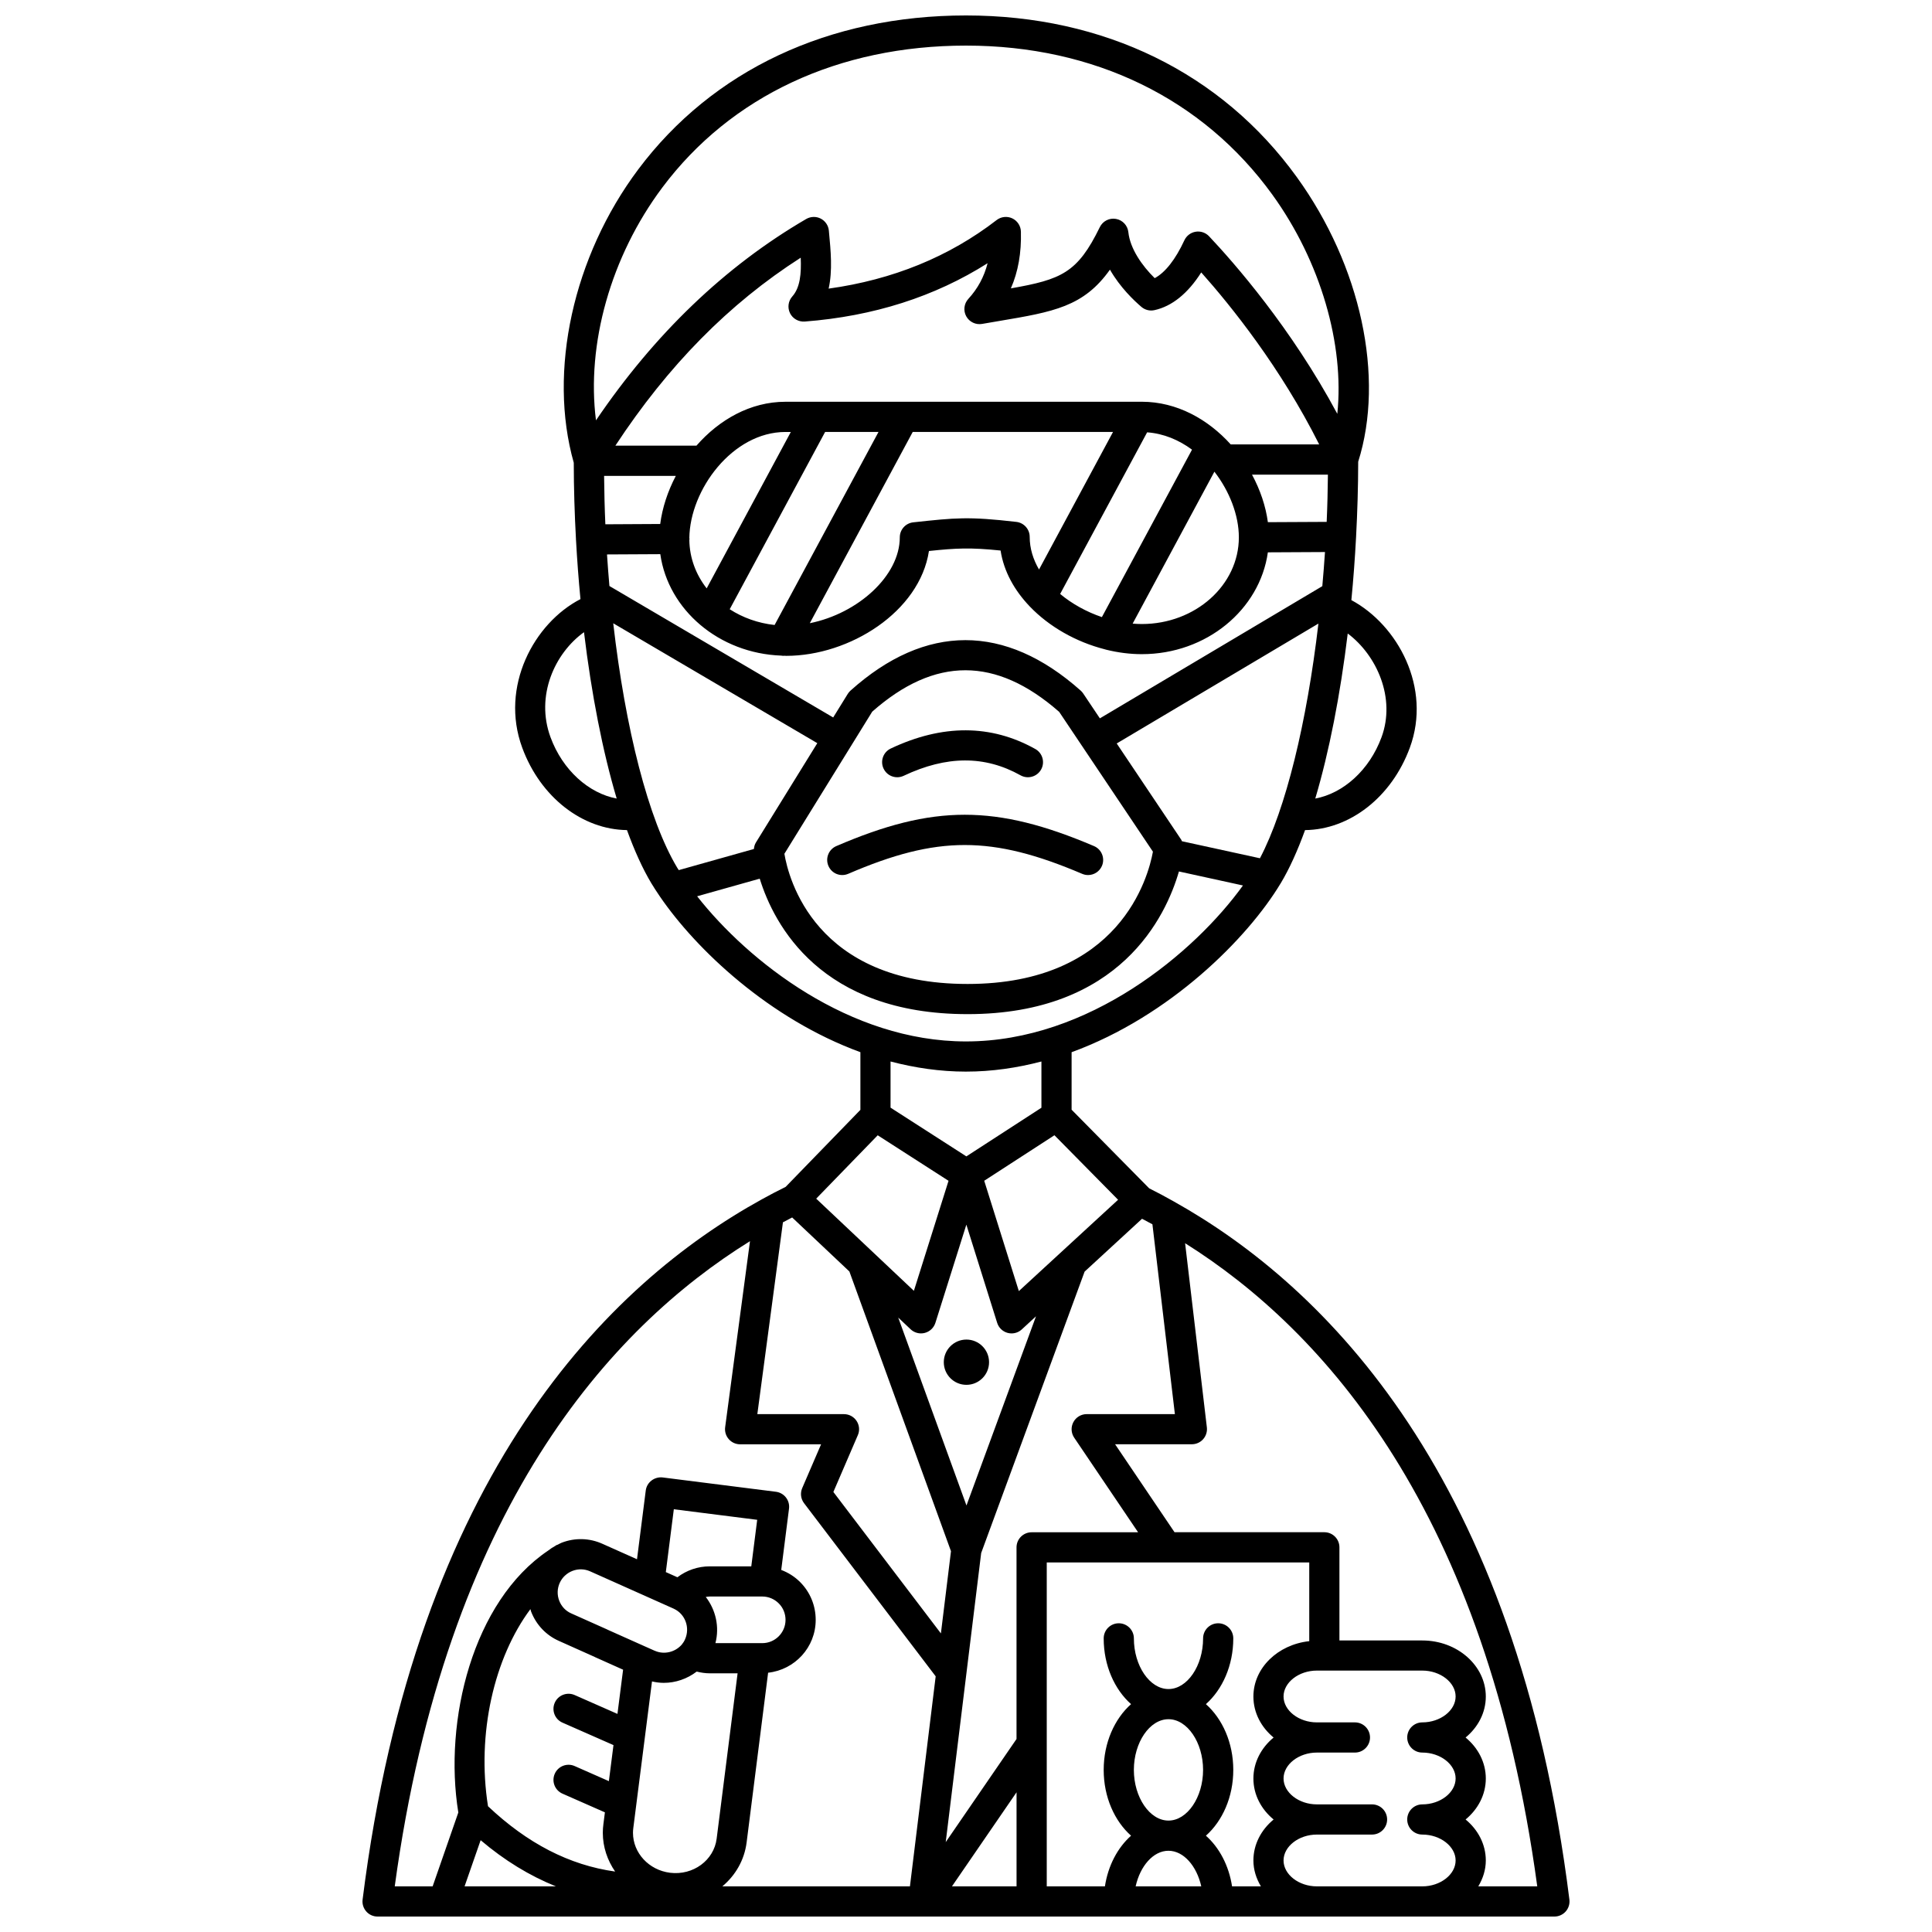 <?xml version="1.0" encoding="UTF-8"?>
<!-- Uploaded to: SVG Find, www.svgrepo.com, Generator: SVG Find Mixer Tools -->
<svg width="800px" height="800px" version="1.1" viewBox="144 144 512 512" xmlns="http://www.w3.org/2000/svg">
 <defs>
  <clipPath id="a">
   <path d="m240 148.09h320v503.81h-320z"/>
  </clipPath>
 </defs>
 <g clip-path="url(#a)">
  <path d="m455.11 462.42c-2.223-1.266-4.41-2.414-6.57-3.504l-20.555-20.832v-15.238c26.09-9.523 46.664-30.242 55.359-44.684 0.004-0.008 0.012-0.02 0.02-0.027 0.012-0.02 0.027-0.043 0.039-0.062 2.293-3.82 4.449-8.582 6.449-14.086 11.816-0.125 22.938-8.703 27.773-21.852 5.832-15.863-3.191-32.492-15.5-39.098 0.531-5.477 0.949-11.055 1.246-16.703 0-0.023 0.012-0.039 0.012-0.062 0-0.012-0.008-0.02-0.008-0.031 0.348-6.578 0.551-13.219 0.559-19.871 7.074-22.406 0.734-51.926-16.281-75.453-19.957-27.617-51.086-42.82-87.648-42.82-36.316 0-67.168 14.492-86.871 40.805-17.273 23.07-23.934 53.496-17.082 77.73 0.008 6.793 0.219 13.582 0.586 20.297 0 0.02-0.012 0.039-0.012 0.059 0 0.035 0.02 0.062 0.02 0.102 0.293 5.293 0.684 10.531 1.18 15.684-12.316 6.356-21.387 23.191-15.438 39.359 4.836 13.152 15.953 21.723 27.766 21.852 2 5.5 4.164 10.266 6.457 14.09 0.645 1.074 1.379 2.199 2.156 3.336 0.039 0.062 0.074 0.125 0.121 0.184 9.676 14.125 29.047 32.449 53.125 41.246v15.285l-19.816 20.414c-2.078 1.02-4.16 2.109-6.305 3.297-40.461 22.309-91.66 72.613-105.8 185.58-0.145 1.137 0.211 2.277 0.973 3.144 0.746 0.855 1.84 1.348 2.988 1.348h311.88c1.148 0 2.238-0.492 3-1.352 0.758-0.859 1.113-2.004 0.973-3.144-14.004-112.26-64.73-162.57-104.8-184.99zm-26.441 62.574 16.938 25.074h-28.219c-2.207 0-4 1.789-4 4v50.785l-18.762 27.324 9.395-76.613 27.41-74.57 15.219-14.008c0.91 0.473 1.828 0.957 2.754 1.465l5.953 50.305h-23.371c-1.48 0-2.836 0.816-3.531 2.125-0.695 1.305-0.613 2.887 0.215 4.113zm-57.664-4.43c-0.738-1.125-1.996-1.801-3.34-1.801h-22.965l6.785-50.84c0.824-0.445 1.641-0.863 2.445-1.281l15.164 14.312 26.926 74.133-2.672 21.785-28.496-37.484 6.477-15.043c0.547-1.234 0.418-2.656-0.324-3.781zm29.09-52.02 8.164 26.023c0.41 1.305 1.461 2.312 2.781 2.664 0.34 0.094 0.688 0.137 1.031 0.137 0.992 0 1.961-0.367 2.707-1.055l3.777-3.481-18.43 50.137-18.086-49.797 3.289 3.106c0.75 0.707 1.738 1.086 2.746 1.086 0.336 0 0.672-0.043 1.008-0.129 1.332-0.348 2.391-1.355 2.809-2.668zm13.301 175.36h-17.117l17.117-24.93zm0.609-157.75-9.176-29.242 18.609-12.059 16.867 17.098zm43.215-119.22c-0.066-0.129-0.094-0.273-0.176-0.395l-17.105-25.512 53.453-31.77c-3.055 26.141-8.629 49.145-15.496 62.191zm-133.34 7.656c-0.129-0.207-0.289-0.434-0.41-0.637-7.66-12.766-13.754-36.895-16.957-64.777l54.082 31.77-16.277 26.336c-0.32 0.52-0.469 1.109-0.527 1.707zm29.484-147.59c0.723 1.465 2.269 2.324 3.891 2.215 18.223-1.402 34.484-6.598 48.469-15.461-0.922 3.613-2.617 6.742-5.102 9.453-1.156 1.258-1.379 3.117-0.559 4.617 0.824 1.504 2.531 2.312 4.191 2.019l4.59-0.785c14.367-2.426 22.324-3.769 29.305-13.598 2.676 4.691 6.367 8.191 8.34 9.875 0.953 0.809 2.215 1.129 3.441 0.859 4.66-1.016 8.883-4.438 12.41-10 7.891 8.863 21.027 25.184 31.258 45.578h-23.441c-6.023-6.664-14.273-11.305-23.562-11.305l-94.441 0.004c-9.316 0-17.594 4.781-23.59 11.637h-21.484c13.926-21.191 30.066-37.617 49.121-49.816 0.184 4.258-0.168 7.961-2.234 10.27-1.086 1.219-1.32 2.973-0.602 4.438zm77.688 100.77c-0.188-0.281-0.41-0.535-0.664-0.758-20.02-17.824-41.113-17.82-60.996 0.008-0.285 0.258-0.531 0.551-0.73 0.875l-3.859 6.242-59.301-34.836c-0.238-2.766-0.457-5.555-0.641-8.367l14.125-0.074c2.098 14.785 15.574 26.297 32.074 26.887 0.168 0.02 0.336 0.059 0.504 0.059 0.07 0 0.141-0.023 0.211-0.027 0.203 0.004 0.398 0.027 0.605 0.027 16.746 0 35.336-11.656 37.801-27.785 7.336-0.766 10.887-0.945 18.984-0.125 0.859 5.578 3.699 10.594 7.695 14.781 0.008 0.012 0.02 0.02 0.027 0.031 5.188 5.422 12.34 9.43 19.859 11.355 0.152 0.051 0.305 0.102 0.461 0.129 3.113 0.766 6.285 1.168 9.391 1.168 17.117 0 31.262-11.789 33.398-26.984l15.137-0.078c-0.199 3.039-0.441 6.055-0.707 9.043l-58.949 35.031zm34.777-58.766c4.023 5.195 6.481 11.566 6.481 17.398 0 12.664-11.535 22.973-25.711 22.973-0.805 0-1.621-0.039-2.434-0.109zm-29.816 38.535c-4.059-1.379-7.898-3.492-11.062-6.133l23.051-42.832c4.348 0.309 8.395 2.004 11.895 4.59zm-16.66-12.613c-1.551-2.66-2.473-5.566-2.473-8.645 0-2.031-1.523-3.742-3.543-3.973-12.723-1.465-16.105-1.094-27.312 0.117-2.031 0.219-3.57 1.93-3.57 3.973 0 10.184-11.07 20.184-23.848 22.758l27.273-50.68h53.082zm-70.074 14.703c-4.406-0.477-8.469-1.957-11.898-4.172l25.281-46.98h14.148zm-18.004-9.703c-2.852-3.66-4.539-8.082-4.594-12.855 0.004-0.09 0.051-0.164 0.047-0.25 0-0.082-0.043-0.152-0.047-0.234 0.148-12.797 11.449-28.109 25.473-28.109h1.422zm-12.312-17.062-14.539 0.078c-0.188-4.25-0.289-8.535-0.332-12.828h19.008c-2.144 4.082-3.578 8.438-4.137 12.75zm176.62-0.559-15.582 0.078c-0.574-4.262-2.031-8.574-4.207-12.598h20.117c-0.043 4.172-0.141 8.352-0.328 12.52zm-143.71 87.957 23.277-37.664c16.594-14.645 32.812-14.625 49.543 0.055l24.844 37.055c-1.223 6.715-8.785 35.055-49.125 35.055-40.48 0-47.469-28.09-48.539-34.5zm158.25-30.898c-3.215 8.738-10.145 14.887-17.562 16.262 3.676-12.379 6.625-27.418 8.602-43.742 7.738 5.812 12.766 17.133 8.961 27.48zm-190.59-145.68c18.16-24.246 46.734-37.598 80.473-37.598 33.926 0 62.758 14.027 81.176 39.496 12.828 17.738 19.133 39.777 17.219 58.09-12.242-22.844-27.43-40.113-33.988-47.059-0.91-0.965-2.242-1.414-3.551-1.199-1.312 0.215-2.426 1.062-2.988 2.266-2.352 5.086-5.09 8.566-7.867 10.035-3.309-3.246-6.508-7.773-6.981-12.188-0.188-1.77-1.527-3.207-3.285-3.512-1.75-0.316-3.504 0.582-4.281 2.188-5.902 12.121-10.188 13.867-23.57 16.223 1.934-4.414 2.812-9.402 2.66-15.047-0.039-1.504-0.922-2.859-2.281-3.504-1.355-0.641-2.969-0.473-4.16 0.453-12.57 9.711-27.52 15.809-44.512 18.164 1.07-4.758 0.559-10.082 0.094-14.98l-0.035-0.398c-0.133-1.359-0.945-2.555-2.156-3.18-1.211-0.621-2.66-0.578-3.84 0.102-21.512 12.527-40.203 30.48-55.719 53.363-2.566-20.137 3.871-43.383 17.594-61.715zm-29.645 145.68c-4.019-10.934 1.094-22.242 8.879-27.828 1.98 16.445 4.953 31.613 8.664 44.09-7.41-1.383-14.332-7.531-17.543-16.262zm38.863 42.16 16.586-4.668c3.789 12.223 16.152 35.902 55.074 35.902 40.461 0 52.594-25.965 56.02-37.809l16.965 3.711c-12.703 17.664-40.754 41.332-73.391 41.332-30.898 0-57.703-21.223-71.254-38.469zm71.254 46.465c6.883 0 13.562-0.996 19.984-2.68v12.254l-19.891 12.891-20.094-12.914v-12.234c6.426 1.684 13.109 2.684 20 2.684zm-23.402 16.875 18.77 12.062-9.184 29.156-25.887-24.426zm-33.848 28.066-6.582 49.301c-0.152 1.141 0.195 2.293 0.957 3.16 0.758 0.871 1.855 1.367 3.008 1.367h21.457l-5 11.605c-0.57 1.324-0.383 2.856 0.492 4.004l34.879 45.879-6.824 55.66h-49.711c3.441-2.875 5.84-6.941 6.434-11.652l5.695-44.965c7.074-0.781 12.609-6.723 12.609-14 0-3.797-1.469-7.359-4.129-10.023-1.445-1.449-3.156-2.512-5.004-3.215l2.062-16.246c0.133-1.051-0.156-2.113-0.809-2.949-0.652-0.84-1.605-1.387-2.66-1.52l-30.027-3.797c-2.168-0.238-4.191 1.273-4.469 3.461l-2.32 18.219-9.148-4.086c-3.43-1.547-7.262-1.656-10.789-0.309-0.383 0.145-0.723 0.363-1.086 0.539-0.109 0.051-0.227 0.051-0.332 0.113-0.113 0.062-0.207 0.145-0.32 0.211-0.676 0.367-1.305 0.793-1.898 1.254-19.93 13.422-27.73 45.016-23.781 69.395l-6.805 19.57h-10.043c13.613-100.07 57.152-148.04 94.145-170.98zm-58.191 97.504c0.066 0.207 0.098 0.426 0.176 0.633 1.352 3.523 3.984 6.293 7.387 7.797l9.492 4.25c0.02 0.008 0.031 0.027 0.047 0.035l7.461 3.34-1.496 11.715-11.348-5c-2.019-0.883-4.383 0.027-5.269 2.047-0.891 2.023 0.023 4.383 2.047 5.269l13.516 5.953-1.219 9.551-9.074-4c-2.019-0.887-4.383 0.027-5.269 2.047-0.891 2.023 0.023 4.383 2.047 5.269l11.242 4.953-0.398 3.125c-0.105 0.781-0.156 1.508-0.156 2.289 0 3.781 1.223 7.305 3.262 10.277-12.145-1.703-23.258-7.457-33.688-17.312-3.039-19.219 1.637-39.359 11.242-52.238zm9.18-8.898c0.566-0.527 1.234-0.953 1.984-1.238 1.527-0.582 3.184-0.539 4.68 0.133l22.008 9.832c0.008 0.004 0.016 0.008 0.027 0.012 0.055 0.031 0.113 0.059 0.168 0.082 2.981 1.391 4.305 4.988 2.941 8.066-0.219 0.508-0.52 0.988-0.867 1.406-1.781 2.051-4.719 2.727-7.144 1.648-0.012-0.008-0.027-0.004-0.039-0.008l-2.387-1.066c-0.055-0.023-0.109-0.051-0.164-0.07l-9.949-4.449c-0.02-0.012-0.031-0.027-0.055-0.039l-9.578-4.281c-1.461-0.645-2.582-1.836-3.168-3.352-0.59-1.543-0.547-3.215 0.125-4.711 0.332-0.738 0.801-1.391 1.375-1.93 0.016-0.016 0.027-0.023 0.043-0.035zm27.816 78.766c-5.594-0.699-9.812-5.25-9.812-10.586 0-0.418 0.027-0.812 0.082-1.25l4.957-38.871c1.031 0.238 2.078 0.379 3.125 0.379 3.109 0 6.191-1.047 8.719-2.988 1.133 0.285 2.293 0.461 3.461 0.461h7.379l-5.547 43.805c-0.715 5.746-6.242 9.812-12.363 9.051zm24.457-60.852h-12.422c1.121-4.312 0.09-8.828-2.559-12.238 0.352-0.059 0.703-0.117 1.066-0.117h13.914c1.641 0 3.191 0.648 4.371 1.828 1.156 1.152 1.789 2.707 1.789 4.371-0.004 3.394-2.766 6.156-6.16 6.156zm-2.918-20.352h-10.996c-3.141 0-6.137 1.035-8.582 2.894l-3.07-1.371 2.121-16.652 22.094 2.797zm-71.723 72.574c6.316 5.367 12.98 9.434 19.945 12.234h-24.203zm150.02-73.613h69.57v20.867c-8.316 0.895-14.801 7.098-14.801 14.68 0 4.277 2.062 8.145 5.356 10.859-3.289 2.715-5.356 6.582-5.356 10.859 0 4.281 2.062 8.148 5.356 10.863-3.289 2.715-5.356 6.582-5.356 10.859 0 2.488 0.766 4.797 1.992 6.863h-7.648c-0.84-5.527-3.387-10.285-6.93-13.43 4.375-3.891 7.254-10.234 7.254-17.434s-2.879-13.543-7.254-17.43c4.375-3.887 7.254-10.234 7.254-17.43 0-2.211-1.793-4-4-4s-4 1.789-4 4c0 7.281-4.203 13.43-9.172 13.43s-9.172-6.148-9.172-13.43c0-2.211-1.793-4-4-4s-4 1.789-4 4c0 7.199 2.879 13.543 7.254 17.43-4.375 3.887-7.254 10.234-7.254 17.43 0 7.199 2.879 13.547 7.254 17.434-3.543 3.148-6.09 7.906-6.93 13.43h-15.414v-85.852zm41.434 54.98c0 7.281-4.203 13.434-9.172 13.434s-9.172-6.152-9.172-13.434 4.199-13.43 9.172-13.43c4.973-0.004 9.172 6.148 9.172 13.43zm-9.176 21.434c4.023 0 7.496 4.047 8.695 9.434h-17.391c1.199-5.391 4.676-9.434 8.695-9.434zm41.309 9.434h-1.98c-4.785 0-8.828-3.144-8.828-6.863s4.043-6.863 8.828-6.863h14.621c2.207 0 4-1.789 4-4 0-2.211-1.793-4-4-4h-14.621c-4.785 0-8.828-3.144-8.828-6.867 0-3.719 4.043-6.863 8.828-6.863h10.086c2.207 0 4-1.789 4-4 0-2.211-1.793-4-4-4h-10.086c-4.785 0-8.828-3.144-8.828-6.863s4.043-6.863 8.828-6.863h27.945c4.785 0 8.828 3.144 8.828 6.863s-4.043 6.863-8.828 6.863c-2.207 0-4 1.789-4 4 0 2.211 1.793 4 4 4 4.785 0 8.828 3.144 8.828 6.863 0 3.723-4.043 6.867-8.828 6.867-2.207 0-4 1.789-4 4 0 2.211 1.793 4 4 4 4.785 0 8.828 3.144 8.828 6.863 0.004 3.719-4.039 6.863-8.82 6.863zm40.801 0c1.227-2.062 1.992-4.375 1.992-6.863 0-4.277-2.062-8.145-5.356-10.859 3.289-2.715 5.356-6.582 5.356-10.863 0-4.277-2.062-8.145-5.356-10.859 3.289-2.715 5.356-6.582 5.356-10.859 0-8.191-7.551-14.859-16.824-14.859h-21.969v-24.688c0-2.211-1.793-4-4-4h-39.699l-15.75-23.312h20.344c1.145 0 2.231-0.488 2.992-1.344 0.754-0.852 1.117-1.992 0.984-3.121l-5.766-48.812c36.656 23.016 79.832 70.938 93.324 170.44h-15.629z"/>
 </g>
 <path d="m368.79 375.57c23.609-10.176 38.098-10.172 61.992 0.004 0.512 0.219 1.043 0.324 1.566 0.324 1.555 0 3.031-0.914 3.68-2.43 0.863-2.031-0.078-4.383-2.109-5.246-25.996-11.07-42.582-11.07-68.293 0.004-2.027 0.875-2.961 3.227-2.086 5.254 0.867 2.027 3.207 2.969 5.25 2.09z"/>
 <path d="m381.77 349.98c0.574 0 1.156-0.125 1.707-0.383 11.371-5.383 21.504-5.422 30.984-0.125 1.926 1.07 4.363 0.383 5.441-1.539 1.078-1.926 0.387-4.363-1.539-5.441-11.727-6.559-24.617-6.602-38.305-0.125-1.996 0.945-2.848 3.332-1.902 5.324 0.68 1.445 2.113 2.289 3.613 2.289z"/>
 <path d="m406.11 505c0 3.312-2.688 5.996-6 5.996s-5.996-2.684-5.996-5.996 2.684-6 5.996-6 6 2.688 6 6"/>
</svg>